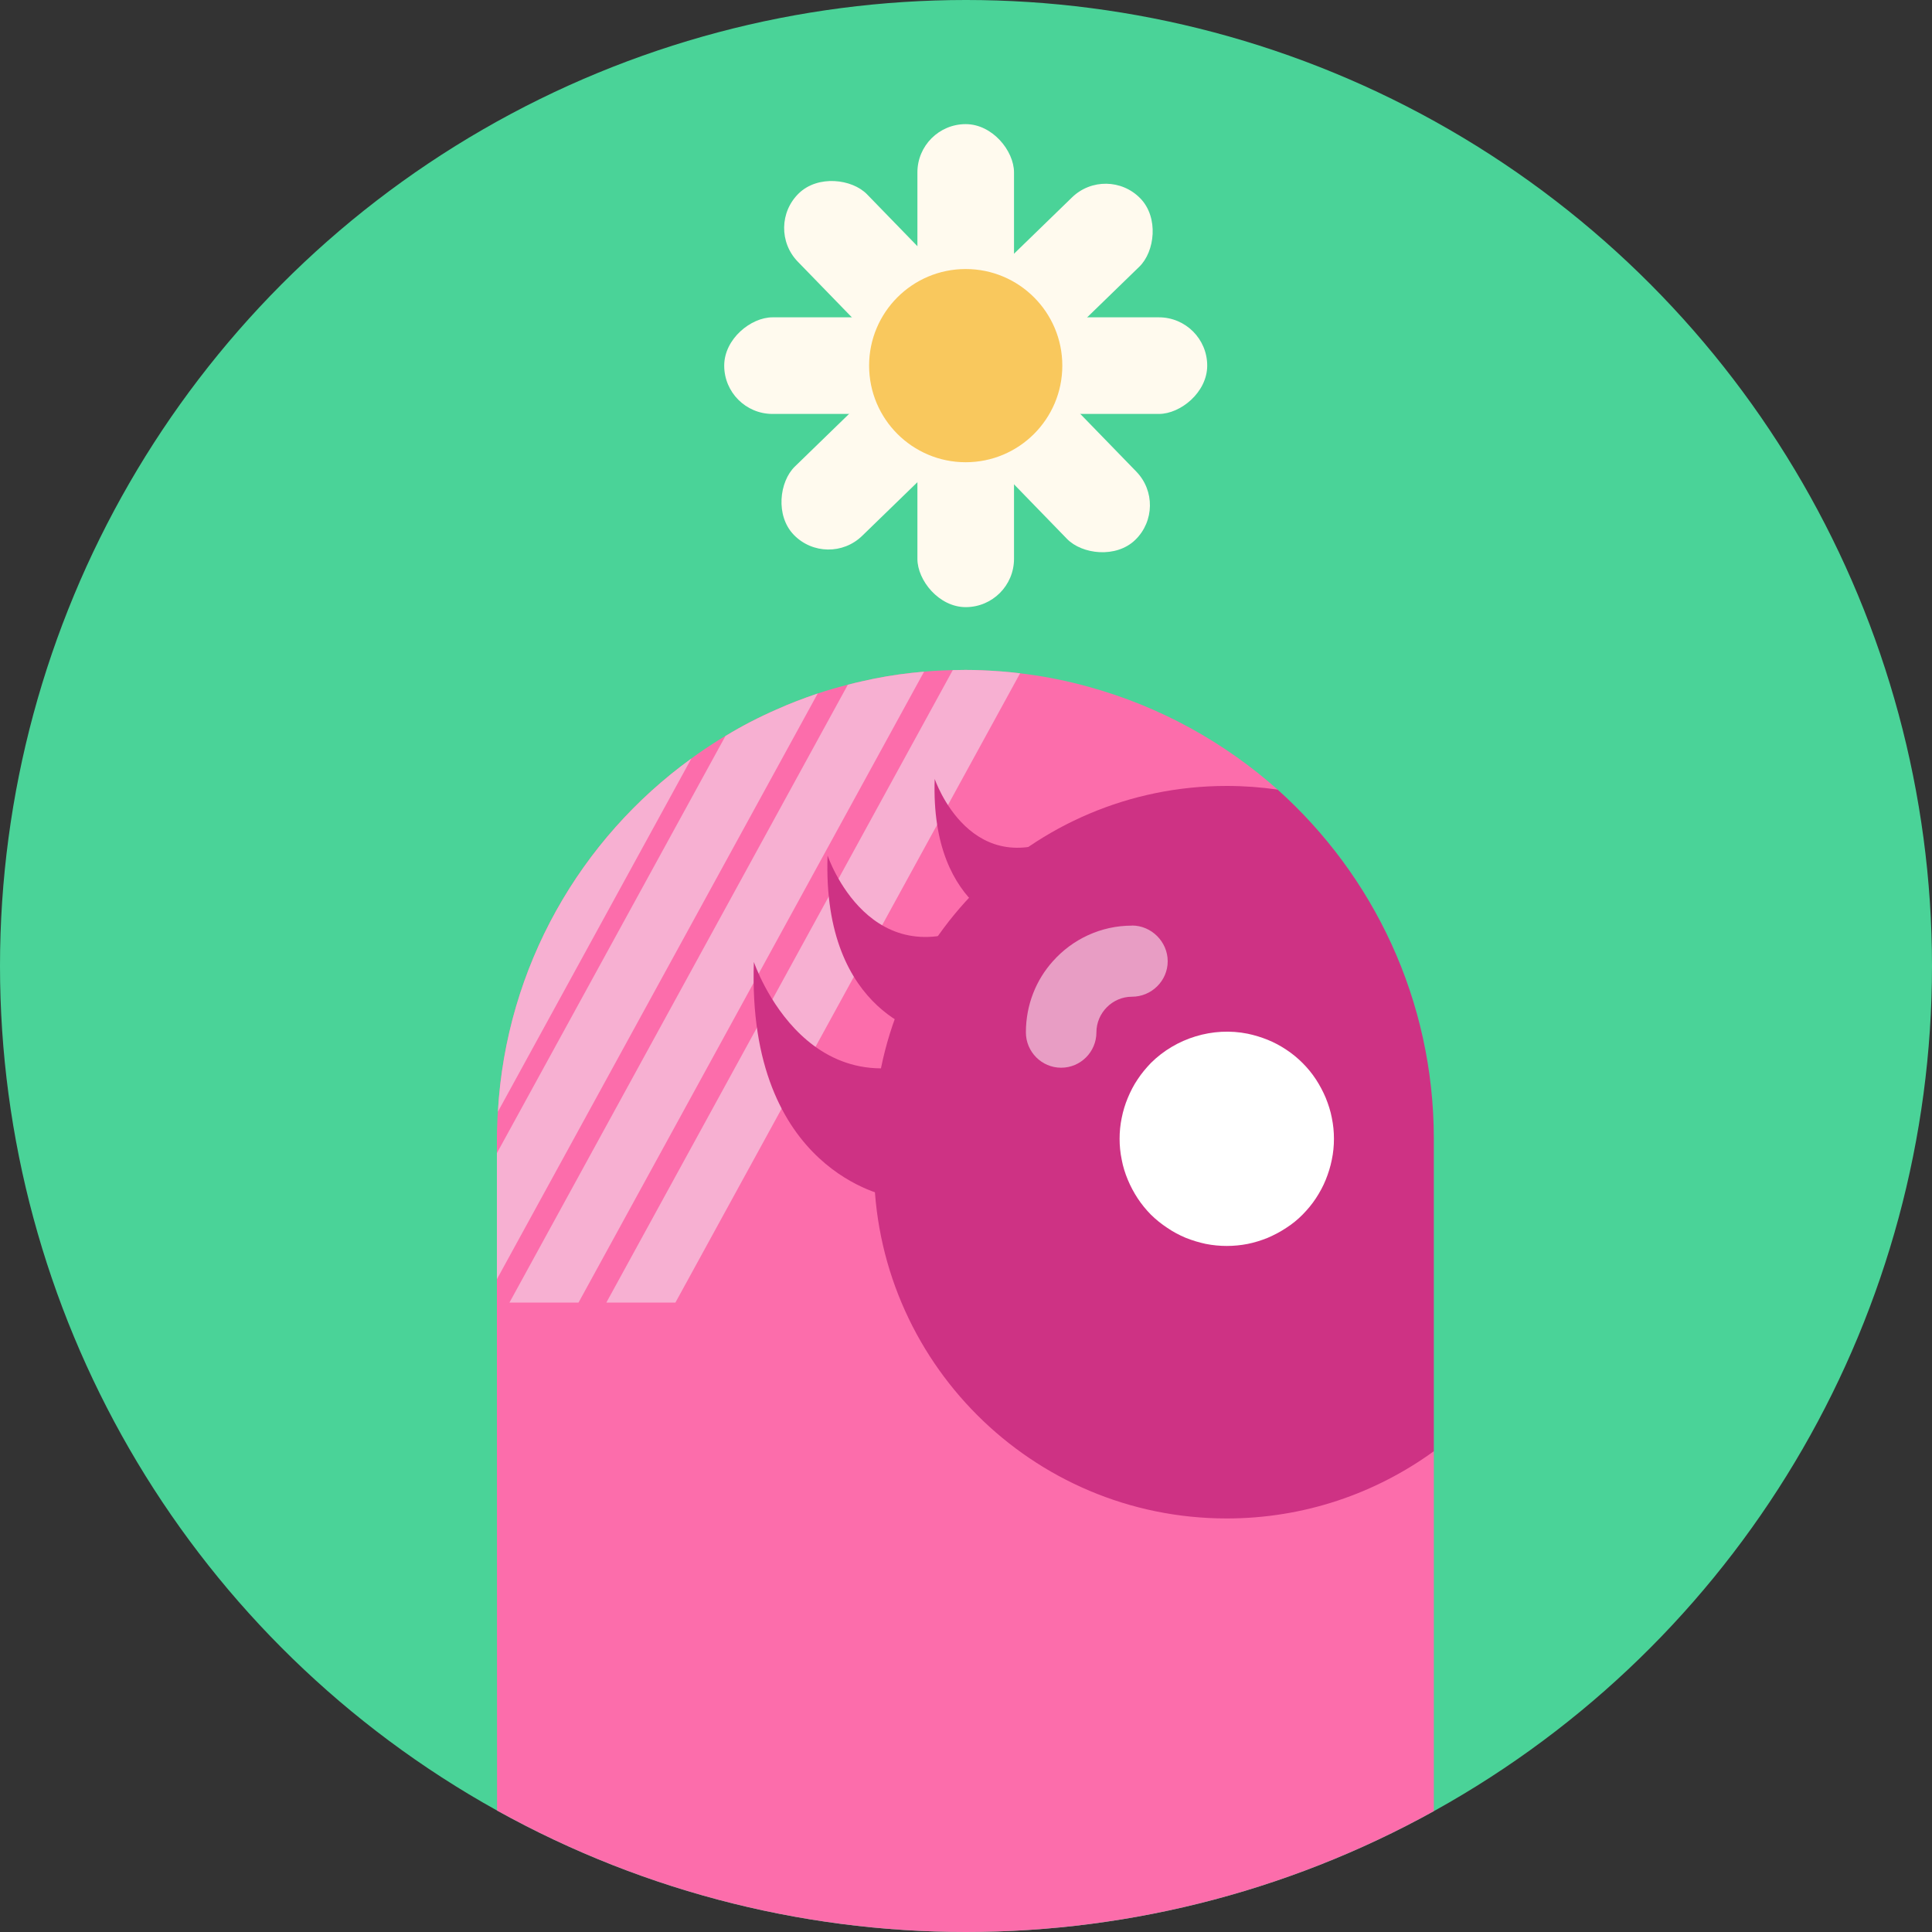 <?xml version="1.0" encoding="utf-8"?>
<svg xmlns="http://www.w3.org/2000/svg" xmlns:xlink="http://www.w3.org/1999/xlink" id="Calque_1" width="200" height="200" viewBox="0 0 200 200">
  <rect x="0" y="0" width="200" height="200" fill="#333333" stroke="none"/>
  <defs>
    <clipPath id="clippath">
      <circle cx="100" cy="100" r="100" style="fill:none;"/>
    </clipPath>
  </defs>
  <g>
    <circle cx="100" cy="100" r="100" style="fill:#4ad398;"/>
    <g style="clip-path:url(#clippath);">
      <g>
        <path d="M148.43,150.34v56.33H51.46l-.02-71.92v-16.86c0-.56,.01-1.12,.04-1.68h0c.01-.38,.03-.74,.06-1.11h0c.86-15.06,8.56-28.28,20.03-36.58,.88-.65,1.79-1.26,2.71-1.84,.27-.17,.54-.34,.82-.49,1.7-1.04,3.47-1.95,5.3-2.75,1.38-.62,2.8-1.16,4.25-1.65,1.02-.34,2.07-.64,3.12-.91h.01c.48-.13,.96-.24,1.45-.35,1.67-.39,3.38-.68,5.12-.87,.43-.05,.87-.09,1.31-.13,.98-.09,1.97-.14,2.97-.16,.43,0,.86-.02,1.3-.02,.57,0,1.15,.01,1.72,.04,1.33,.05,2.65,.15,3.95,.31,.24,.03,.47,.06,.71,.09,2.18,.29,4.31,.73,6.39,1.31,7.36,2.02,14.05,5.74,19.56,10.64,5.97,9.68,16.17,68.6,16.17,68.6Z" style="fill:#fc6dab;"/>
        <path d="M90.47,117.88v2.79c0,20.17,16.35,36.52,36.52,36.52,8.01,0,15.42-2.59,21.44-6.96v-32.35c-.01-14.37-6.26-27.26-16.17-36.14-1.72-.25-3.48-.38-5.27-.38-20.17,0-36.52,16.35-36.52,36.52Z" style="fill:#ce3284;"/>
        <path d="M126.99,128.98c-.71,0-1.45-.07-2.16-.21-.71-.15-1.4-.36-2.08-.63-.67-.28-1.31-.62-1.91-1.03-.61-.4-1.18-.86-1.7-1.37-.5-.51-.97-1.08-1.37-1.69-.4-.61-.74-1.25-1.02-1.92-.28-.67-.5-1.37-.63-2.08-.15-.72-.22-1.44-.22-2.16s.07-1.46,.22-2.17c.14-.71,.35-1.4,.63-2.07,.28-.67,.61-1.32,1.02-1.92,.4-.61,.87-1.17,1.37-1.69,2.59-2.58,6.42-3.76,10.02-3.03,.71,.15,1.4,.36,2.07,.63,.67,.27,1.32,.62,1.92,1.02,.61,.4,1.18,.87,1.69,1.38,.51,.51,.98,1.08,1.38,1.69,.39,.6,.74,1.25,1.02,1.92,.27,.67,.5,1.37,.63,2.07,.15,.72,.22,1.45,.22,2.17s-.07,1.45-.22,2.16c-.14,.71-.36,1.41-.63,2.08-.27,.67-.62,1.31-1.02,1.92-.4,.61-.87,1.17-1.38,1.69-.5,.51-1.07,.97-1.69,1.37-.6,.4-1.25,.74-1.92,1.03-.67,.27-1.37,.49-2.07,.63-.71,.14-1.45,.21-2.17,.21Z" style="fill:#fff;"/>
        <path d="M117.18,95.82c-3.24,0-6.17,1.42-8.18,3.68-1.75,1.94-2.8,4.53-2.8,7.37,0,2.01,1.63,3.66,3.65,3.66s3.65-1.65,3.65-3.66,1.65-3.69,3.68-3.69,3.7-1.65,3.7-3.67-1.68-3.7-3.7-3.7" style="fill:#fff; opacity:.52;"/>
        <g>
          <path d="M71.57,78.52l-20.03,36.57c.86-15.05,8.56-28.27,20.03-36.57Z" style="fill:#f7b0d2;"/>
          <path d="M84.65,71.79l-33.21,60.63v-13.05l23.66-43.18c1.7-1.04,3.47-1.95,5.3-2.75,1.38-.62,2.8-1.16,4.25-1.65Z" style="fill:#f7b0d2;"/>
          <path d="M95.66,69.53l-35.77,65.31h-7.15l35.03-63.96h.01c.48-.13,.96-.24,1.45-.35,1.67-.39,3.38-.68,5.12-.87,.43-.05,.87-.09,1.31-.13Z" style="fill:#f7b0d2;"/>
          <path d="M105.6,69.7l-35.68,65.14h-7.15l35.86-65.47c.43,0,.86-.02,1.3-.02,.57,0,1.15,.01,1.72,.04,1.33,.05,2.65,.15,3.95,.31Z" style="fill:#f7b0d2;"/>
        </g>
        <g>
          <path d="M96.41,107.15s-11.32-1.93-10.74-18.59c0,0,4.44,13.18,16.44,6.59" style="fill:#ce3284;"/>
          <path d="M105.84,96.34s-9.57-1.63-9.08-15.71c0,0,3.75,11.14,13.9,5.57" style="fill:#ce3284;"/>
          <path d="M92.07,123.85s-14.78-2.52-14.03-24.27c0,0,5.79,17.21,21.47,8.61" style="fill:#ce3284;"/>
        </g>
      </g>
    </g>
  </g>
  <g>
    <rect x="95.11" y="12.95" width="10" height="50" rx="5" ry="5" transform="translate(1.85 80.47) rotate(-44.16)" style="fill:#fffaee;"/>
    <rect x="95.11" y="12.95" width="10" height="50" rx="5" ry="5" transform="translate(142.63 136.21) rotate(-134.16)" style="fill:#fffaee;"/>
    <rect x="94.97" y="12.85" width="10" height="50" rx="5" ry="5" style="fill:#fffaee;"/>
    <rect x="94.97" y="12.85" width="10" height="50" rx="5" ry="5" transform="translate(62.12 137.82) rotate(-90)" style="fill:#fffaee;"/>
    <circle cx="99.97" cy="37.85" r="10" style="fill:#f9c85d;"/>
  </g>
</svg>